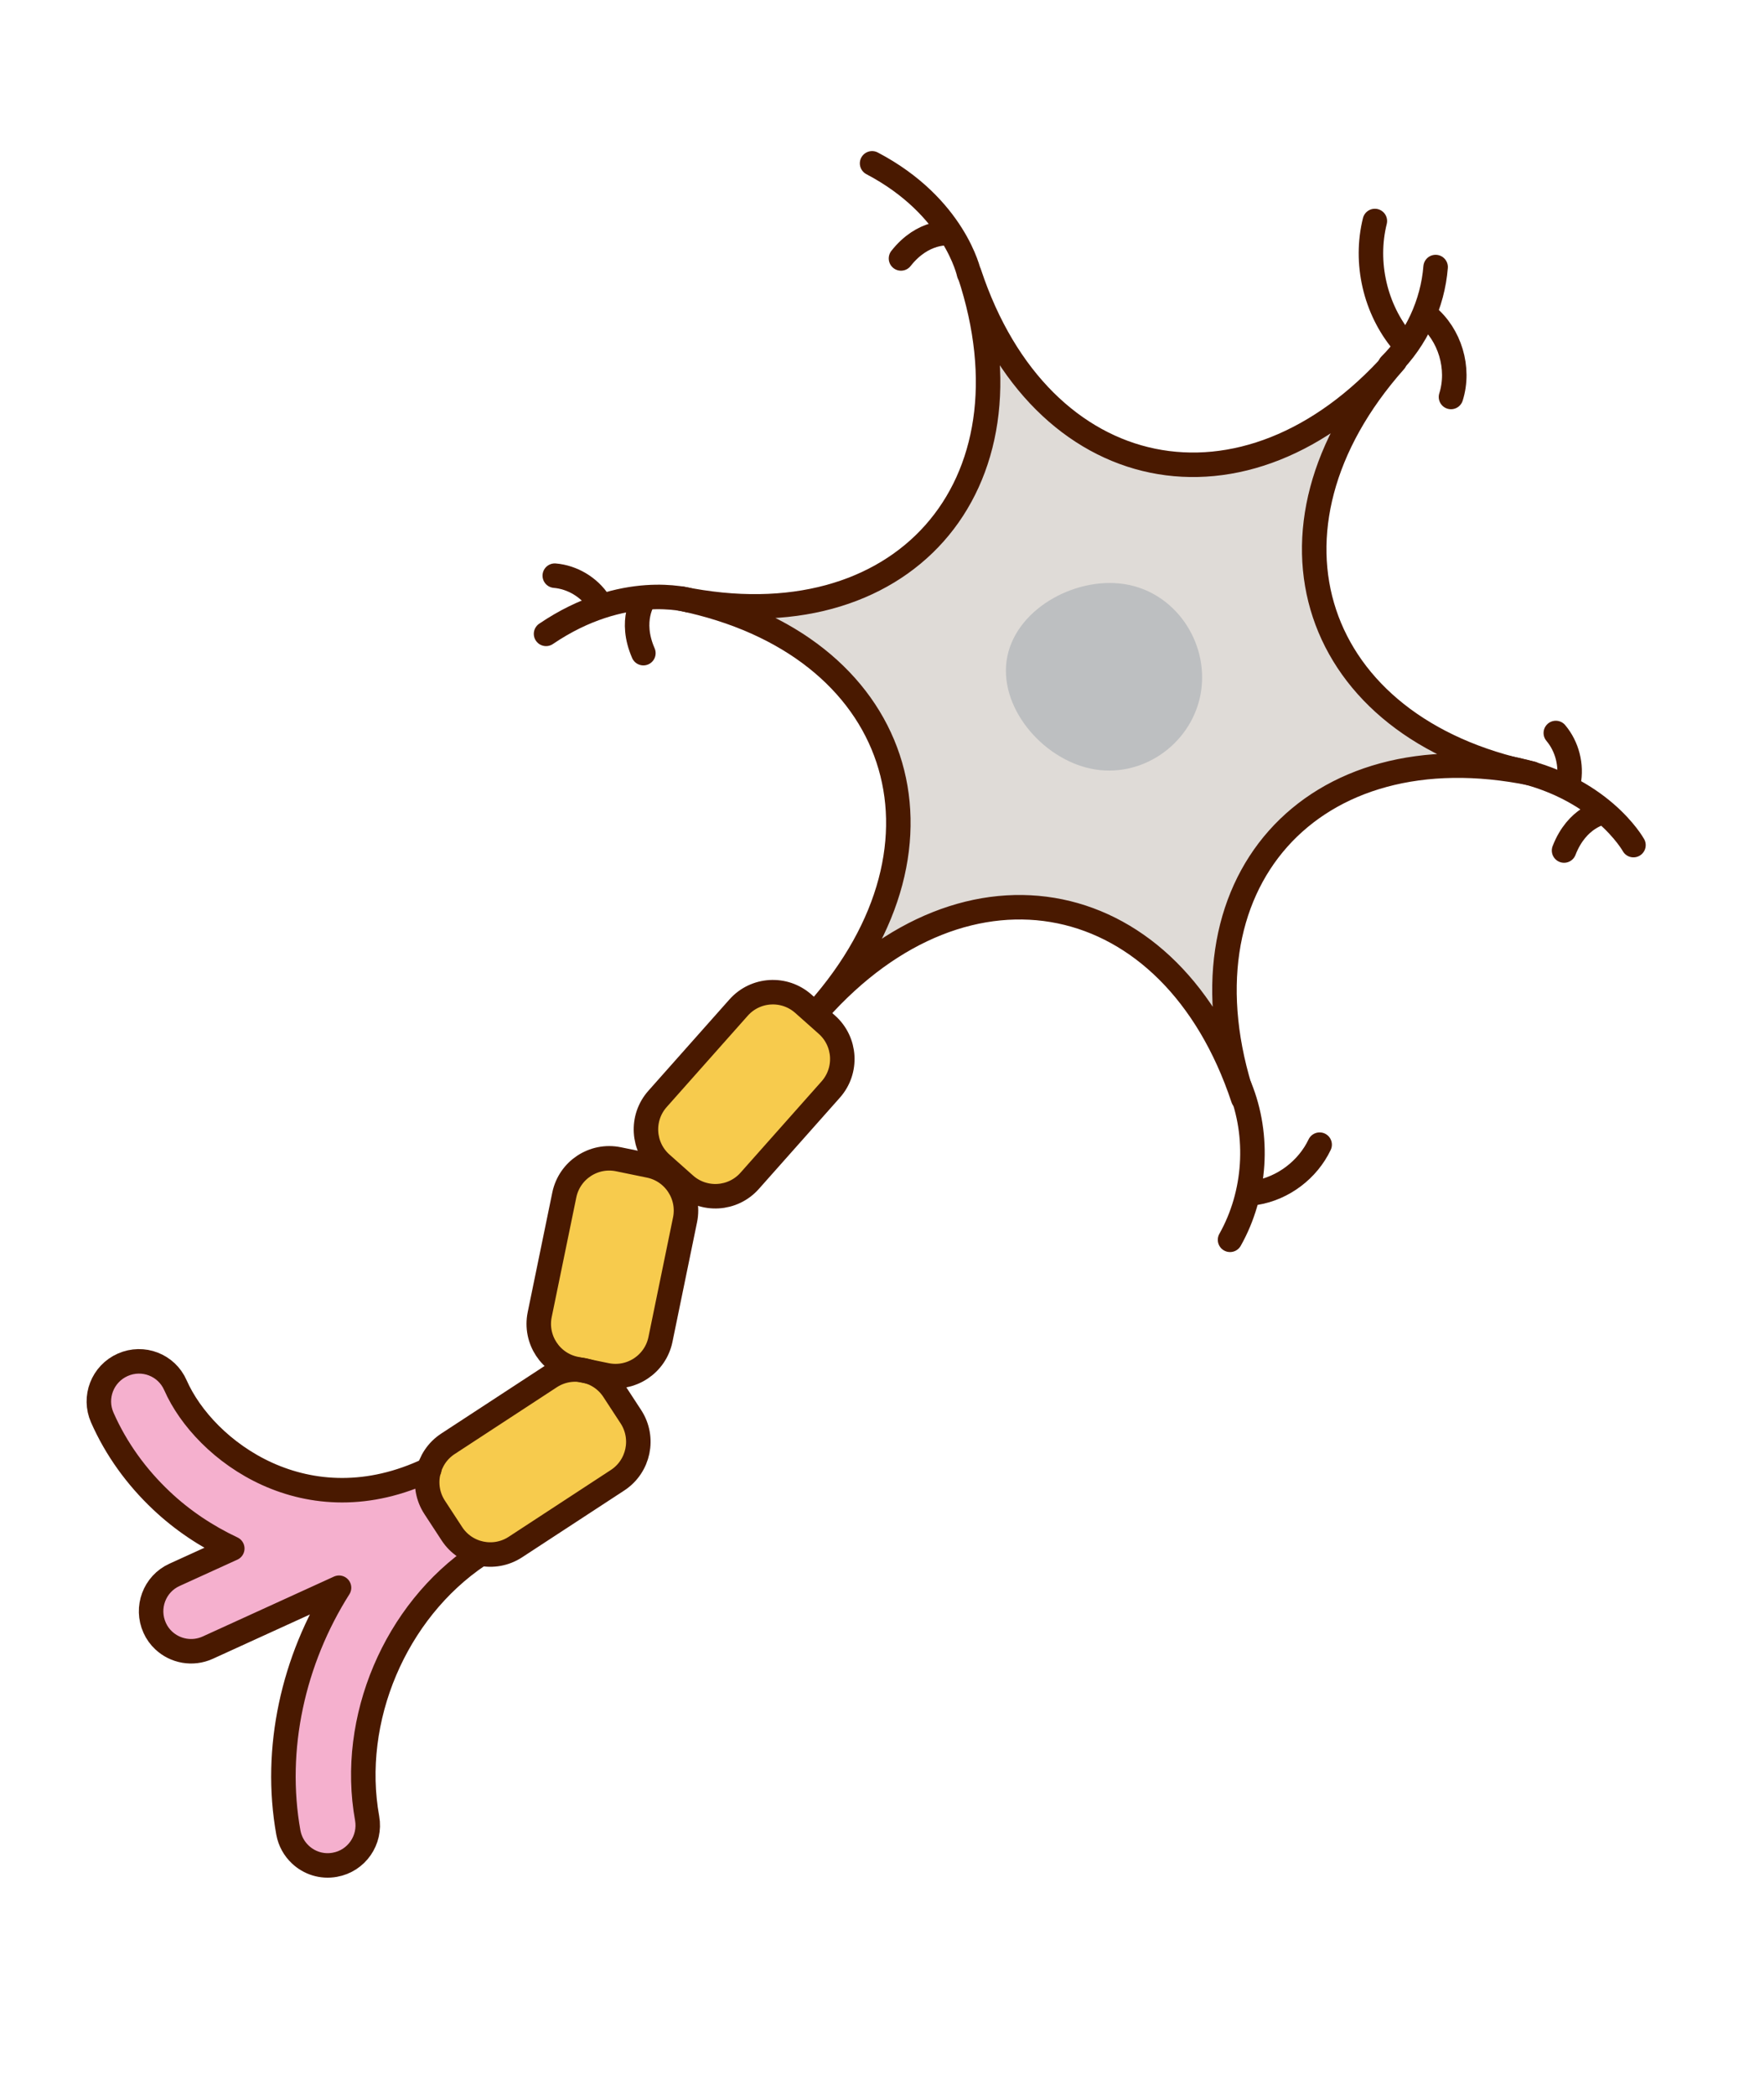 <svg class="" fill="none" viewBox="0 0 144 171" height="171" width="144" xmlns="http://www.w3.org/2000/svg">
      <g clip-path="url(#clip0_727_890)">
          <path fill="#F5B0CE" d="M39.059 126.949C32.252 131.526 28.511 140.36 29.97 148.429C30.285 150.206 29.108 151.906 27.332 152.221C26.27 152.414 25.245 152.072 24.519 151.387C24.024 150.921 23.674 150.311 23.54 149.594C22.311 142.744 23.944 135.495 27.676 129.606L16.953 134.5C15.715 135.06 14.296 134.791 13.357 133.902C13.056 133.624 12.803 133.274 12.628 132.883C11.884 131.239 12.602 129.299 14.245 128.554L18.961 126.405C16.846 125.41 14.876 124.099 13.172 122.484C11.147 120.574 9.484 118.288 8.35 115.716C7.619 114.063 8.368 112.14 10.02 111.409C11.672 110.678 13.595 111.416 14.323 113.079C16.686 118.45 25.056 124.725 35.042 119.95"></path>
          <path fill="#DFDBD7" d="M79.136 22.331C84.932 39.788 101.65 43.229 113.866 29.471C101.65 43.229 107.037 59.443 125.038 63.139C107.026 59.441 95.685 72.21 101.481 89.667C95.685 72.21 78.967 68.769 66.751 82.528C78.967 68.769 73.58 52.555 55.578 48.859C73.591 52.558 84.932 39.788 79.136 22.331Z"></path>
          <path stroke-linejoin="round" stroke-linecap="round" stroke-width="2" stroke="#491900" d="M79.136 22.331C84.932 39.788 101.65 43.229 113.866 29.471C101.65 43.229 107.037 59.443 125.038 63.139C107.026 59.441 95.685 72.21 101.481 89.667C95.685 72.21 78.967 68.769 66.751 82.528C78.967 68.769 73.58 52.555 55.578 48.859C73.591 52.558 84.932 39.788 79.136 22.331Z"></path>
          <path stroke-linejoin="round" stroke-linecap="round" stroke-width="2" stroke="#491900" d="M133.344 68.986C133.344 68.986 130.653 64.114 123.146 62.706"></path>
          <path stroke-linejoin="round" stroke-linecap="round" stroke-width="2" stroke="#491900" d="M130.824 66.323C130.824 66.323 128.741 66.681 127.678 69.428"></path>
          <path stroke-linejoin="round" stroke-linecap="round" stroke-width="2" stroke="#491900" d="M128.042 63.884C128.323 62.467 127.935 60.94 127.005 59.834"></path>
          <path stroke-linejoin="round" stroke-linecap="round" stroke-width="2" stroke="#491900" d="M56.24 49.002C56.24 49.002 50.901 47.449 44.576 51.742"></path>
          <path stroke-linejoin="round" stroke-linecap="round" stroke-width="2" stroke="#491900" d="M52.57 48.896C52.57 48.896 51.342 50.62 52.521 53.317"></path>
          <path stroke-linejoin="round" stroke-linecap="round" stroke-width="2" stroke="#491900" d="M48.877 49.13C48.081 47.925 46.724 47.115 45.288 46.992"></path>
          <path stroke-linejoin="round" stroke-linecap="round" stroke-width="2" stroke="#491900" d="M79.103 22.325C79.103 22.325 77.95 16.883 71.191 13.333"></path>
          <path stroke-linejoin="round" stroke-linecap="round" stroke-width="2" stroke="#491900" d="M77.476 19.044C77.476 19.044 75.378 18.778 73.55 21.097"></path>
          <path stroke-linejoin="round" stroke-linecap="round" stroke-width="2" stroke="#491900" d="M101.214 88.751C102.829 92.731 102.524 97.458 100.412 101.206"></path>
          <path stroke-linejoin="round" stroke-linecap="round" stroke-width="2" stroke="#491900" d="M102.519 97.365C104.753 97.003 106.757 95.478 107.726 93.438"></path>
          <path stroke-linejoin="round" stroke-linecap="round" stroke-width="2" stroke="#491900" d="M113.477 29.808C115.611 27.688 116.956 24.79 117.193 21.799"></path>
          <path stroke-linejoin="round" stroke-linecap="round" stroke-width="2" stroke="#491900" d="M116.464 25.762C118.365 27.313 119.187 30.066 118.448 32.405"></path>
          <path stroke-linejoin="round" stroke-linecap="round" stroke-width="2" stroke="#491900" d="M114.516 27.931C112.255 25.239 111.385 21.452 112.233 18.041"></path>
          <path fill="#BDBFC1" d="M82.234 53.57C83.071 49.524 88.109 46.909 92.152 47.745C96.195 48.581 98.806 52.759 97.98 56.807C97.143 60.853 93.116 63.588 89.073 62.752C85.03 61.916 81.408 57.618 82.234 53.57Z"></path>
          <path fill="#F7CB4D" d="M61.198 96.39L67.814 88.937C69.188 87.389 69.049 85.021 67.502 83.646L65.58 81.937C64.033 80.563 61.666 80.703 60.292 82.251L53.676 89.704C52.302 91.251 52.441 93.62 53.988 94.995L55.91 96.704C57.456 98.078 59.824 97.938 61.198 96.39Z"></path>
          <path fill="#F7CB4D" d="M53.915 109.338L55.922 99.574C56.338 97.546 55.034 95.565 53.008 95.149L50.488 94.631C48.462 94.214 46.482 95.52 46.065 97.548L44.058 107.312C43.642 109.339 44.946 111.32 46.972 111.737L49.492 112.255C51.518 112.671 53.498 111.365 53.915 109.338Z"></path>
          <path fill="#F7CB4D" d="M42.073 126.286L50.412 120.832C52.144 119.699 52.63 117.377 51.499 115.644L50.092 113.49C48.961 111.757 46.64 111.271 44.908 112.404L36.569 117.857C34.837 118.99 34.351 121.313 35.482 123.045L36.889 125.199C38.02 126.932 40.341 127.418 42.073 126.286Z"></path>
          <path stroke-linejoin="round" stroke-linecap="round" stroke-width="2" stroke="#491900" d="M61.198 96.39L67.814 88.937C69.188 87.389 69.049 85.021 67.502 83.646L65.58 81.937C64.033 80.563 61.666 80.703 60.292 82.251L53.676 89.704C52.302 91.251 52.441 93.62 53.988 94.995L55.91 96.704C57.456 98.078 59.824 97.938 61.198 96.39Z"></path>
          <path stroke-linejoin="round" stroke-linecap="round" stroke-width="2" stroke="#491900" d="M53.915 109.338L55.922 99.574C56.338 97.546 55.034 95.565 53.008 95.149L50.488 94.631C48.462 94.214 46.482 95.52 46.065 97.548L44.058 107.312C43.642 109.339 44.946 111.32 46.972 111.737L49.492 112.255C51.518 112.671 53.498 111.365 53.915 109.338Z"></path>
          <path stroke-linejoin="round" stroke-linecap="round" stroke-width="2" stroke="#491900" d="M42.073 126.286L50.412 120.832C52.144 119.699 52.63 117.377 51.499 115.644L50.092 113.49C48.961 111.757 46.64 111.271 44.908 112.404L36.569 117.857C34.837 118.99 34.351 121.313 35.482 123.045L36.889 125.199C38.02 126.932 40.341 127.418 42.073 126.286Z"></path>
          <path stroke-linejoin="round" stroke-linecap="round" stroke-width="2" stroke="#491900" d="M39.059 126.949C32.252 131.526 28.511 140.36 29.97 148.429C30.285 150.206 29.108 151.906 27.332 152.221C26.27 152.414 25.245 152.072 24.519 151.387C24.024 150.921 23.674 150.311 23.54 149.594C22.311 142.744 23.944 135.495 27.676 129.606L16.953 134.5C15.715 135.06 14.296 134.791 13.357 133.902C13.056 133.624 12.803 133.274 12.628 132.883C11.884 131.239 12.602 129.299 14.245 128.554L18.961 126.405C16.846 125.41 14.876 124.099 13.172 122.484C11.147 120.574 9.484 118.288 8.35 115.716C7.619 114.063 8.368 112.14 10.02 111.409C11.672 110.678 13.595 111.416 14.323 113.079C16.686 118.45 25.056 124.725 35.042 119.95"></path>
      </g>
      <defs>
          <clipPath id="clip0_727_890">
          <rect transform="translate(143.591 23.108) rotate(101.216)" fill="white" height="116.384" width="150.614"></rect>
          </clipPath>
      </defs>
    </svg>